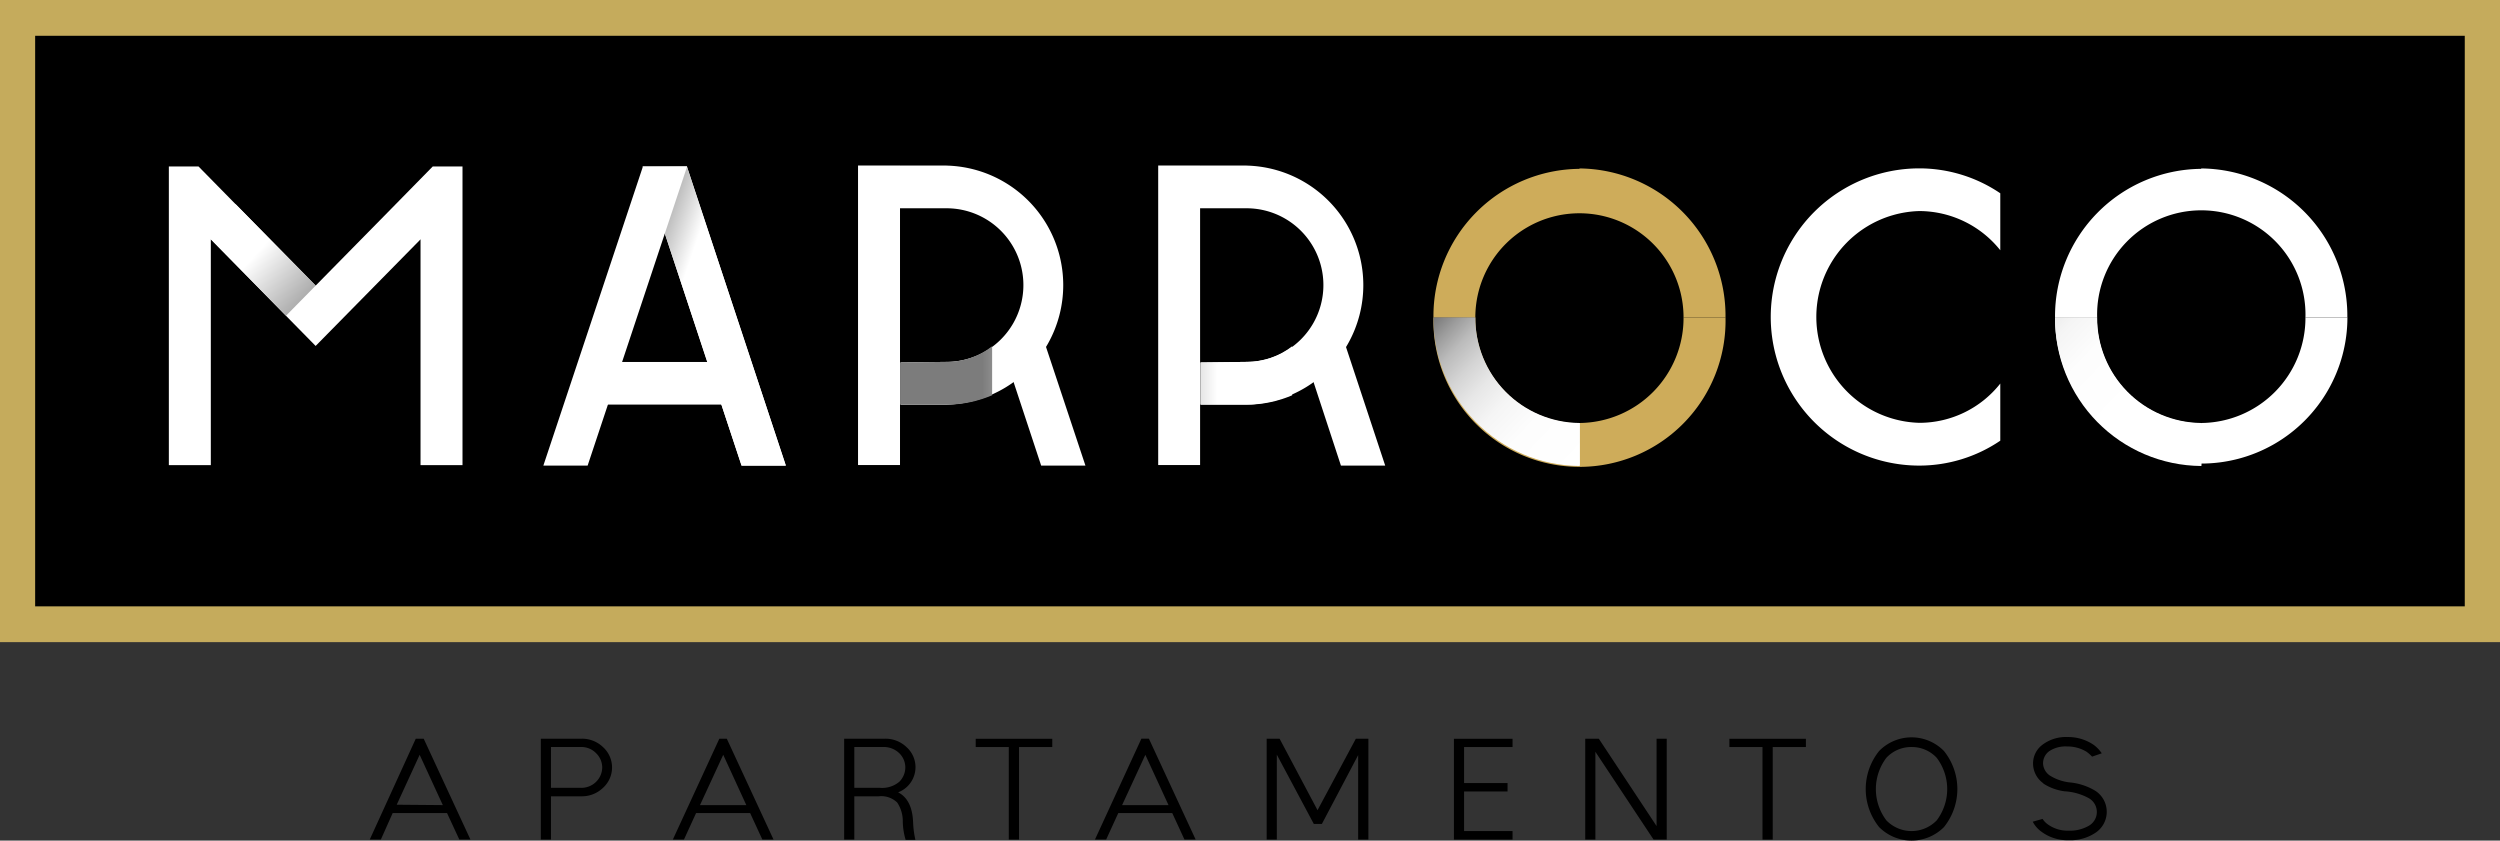 <svg xmlns="http://www.w3.org/2000/svg" xmlns:xlink="http://www.w3.org/1999/xlink" viewBox="0 0 315.08 105.94"><rect x="0" y="0" width="315.08" height="105.94" fill="#333333" stroke="none"/><defs><style>.cls-1{fill:none;}.cls-2{isolation:isolate;}.cls-3{clip-path:url(#clip-path);}.cls-4{fill:#c5ab5c;}.cls-5{fill:#fff;}.cls-6{mix-blend-mode:multiply;}.cls-7{clip-path:url(#clip-path-4);}.cls-8{clip-path:url(#clip-path-5);}.cls-9{fill:url(#Degradado_sin_nombre_6);}.cls-10{clip-path:url(#clip-path-6);}.cls-11{clip-path:url(#clip-path-7);}.cls-12{fill:url(#Degradado_sin_nombre_6-2);}.cls-13{clip-path:url(#clip-path-8);}.cls-14{clip-path:url(#clip-path-9);}.cls-15{fill:url(#Degradado_sin_nombre_6-3);}.cls-16{fill:#ceac5a;}.cls-17{clip-path:url(#clip-path-10);}.cls-18{clip-path:url(#clip-path-11);}.cls-19{fill:url(#Degradado_sin_nombre_5);}.cls-20{clip-path:url(#clip-path-12);}.cls-21{clip-path:url(#clip-path-13);}.cls-22{fill:url(#Degradado_sin_nombre_5-2);}.cls-23{clip-path:url(#clip-path-14);}.cls-24{clip-path:url(#clip-path-15);}.cls-25{fill:url(#Degradado_sin_nombre_6-4);}</style><clipPath id="clip-path" transform="translate(0 0)"><rect class="cls-1" width="315.08" height="106.43"></rect></clipPath><clipPath id="clip-path-4" transform="translate(0 0)"><rect class="cls-1" x="69.74" y="15.4" width="40.55" height="48.85"></rect></clipPath><clipPath id="clip-path-5" transform="translate(0 0)"><polygon class="cls-1" points="81 20.98 93.46 58.68 99.04 58.68 99.04 58.68 86.57 20.98 81 20.98"></polygon></clipPath><linearGradient id="Degradado_sin_nombre_6" x1="-2781.71" y1="300.67" x2="-2781.55" y2="300.67" gradientTransform="translate(-15879.21 -147702.57) rotate(-90) scale(53.11)" gradientUnits="userSpaceOnUse"><stop offset="0" stop-color="#fff"></stop><stop offset="1" stop-color="#7c7c7c"></stop></linearGradient><clipPath id="clip-path-6" transform="translate(0 0)"><rect class="cls-1" x="113.44" y="43.61" width="11.61" height="7.38"></rect></clipPath><clipPath id="clip-path-7" transform="translate(0 0)"><path class="cls-1" d="M119.27,45.61h0l-5.8.07V51h5.82a14.61,14.61,0,0,0,5.78-1.2V43.62a9.4,9.4,0,0,1-5.77,2"></path></clipPath><linearGradient id="Degradado_sin_nombre_6-2" x1="-2773.79" y1="287.84" x2="-2773.63" y2="287.84" gradientTransform="translate(-173062.4 18019.23) rotate(180) scale(62.44)" xlink:href="#Degradado_sin_nombre_6"></linearGradient><clipPath id="clip-path-8" transform="translate(0 0)"><rect class="cls-1" x="151.25" y="43.61" width="11.61" height="7.38"></rect></clipPath><clipPath id="clip-path-9" transform="translate(0 0)"><path class="cls-1" d="M157.09,45.61h0l-5.8.07V51h5.84a14.67,14.67,0,0,0,5.77-1.2V43.61a9.39,9.39,0,0,1-5.77,2"></path></clipPath><linearGradient id="Degradado_sin_nombre_6-3" x1="-2770.7" y1="287.84" x2="-2770.53" y2="287.84" gradientTransform="translate(-172711.57 18006.72) rotate(180) scale(62.39)" xlink:href="#Degradado_sin_nombre_6"></linearGradient><clipPath id="clip-path-10" transform="translate(0 0)"><rect class="cls-1" x="171.46" y="30.57" width="36.85" height="37.48"></rect></clipPath><clipPath id="clip-path-11" transform="translate(0 0)"><path class="cls-1" d="M180.66,40a18.57,18.57,0,0,0,18.4,18.73h.06V53.31h-.06A13.24,13.24,0,0,1,185.94,40Z"></path></clipPath><linearGradient id="Degradado_sin_nombre_5" x1="-2748.05" y1="296.84" x2="-2747.89" y2="296.84" gradientTransform="matrix(0, -161.15, 161.15, 0, -47645.73, -442786.59)" gradientUnits="userSpaceOnUse"><stop offset="0" stop-color="#fff"></stop><stop offset="0.31" stop-color="#fdfdfd"></stop><stop offset="0.48" stop-color="#f5f5f5"></stop><stop offset="0.61" stop-color="#e7e7e7"></stop><stop offset="0.72" stop-color="#d4d4d4"></stop><stop offset="0.83" stop-color="#bbb"></stop><stop offset="0.92" stop-color="#9c9c9c"></stop><stop offset="1" stop-color="#7c7c7c"></stop></linearGradient><clipPath id="clip-path-12" transform="translate(0 0)"><rect class="cls-1" x="249.83" y="30.57" width="36.85" height="37.49"></rect></clipPath><clipPath id="clip-path-13" transform="translate(0 0)"><path class="cls-1" d="M259,40a18.56,18.56,0,0,0,18.4,18.73h.06V53.31h-.06A13.24,13.24,0,0,1,264.31,40Z"></path></clipPath><linearGradient id="Degradado_sin_nombre_5-2" x1="-2746.24" y1="295.11" x2="-2746.08" y2="295.11" gradientTransform="matrix(0, -161.16, 161.16, 0, -47292.74, -442534.24)" xlink:href="#Degradado_sin_nombre_5"></linearGradient><clipPath id="clip-path-14" transform="translate(0 0)"><rect class="cls-1" x="19.48" y="18.92" width="27.2" height="27.66"></rect></clipPath><clipPath id="clip-path-15" transform="translate(0 0)"><polygon class="cls-1" points="29.68 25.72 26.37 29.95 36.05 39.79 39.79 35.99 29.68 25.72 29.68 25.72"></polygon></clipPath><linearGradient id="Degradado_sin_nombre_6-4" x1="-2714.96" y1="309.16" x2="-2714.8" y2="309.16" gradientTransform="matrix(0, 82, 82, 0, -25319.01, 222659.55)" xlink:href="#Degradado_sin_nombre_6"></linearGradient></defs><title>logo-marroco</title><g class="cls-2"><g id="Capa_2" data-name="Capa 2"><g id="Capa_1-2" data-name="Capa 1"><g id="Ilustraci&#xF3;n_38" data-name="Ilustraci&#xF3;n 38"><g class="cls-3"><g class="cls-3"><path d="M49.49,102.47,48,105.81h-1.4L52.4,93.1h1l5.89,12.71h-1.4l-1.55-3.34Zm6.32-1-2.92-6.34L50,101.42Z" transform="translate(0 0)"></path><g class="cls-3"><path d="M69.44,100.36v5.45H68.16V93.1H73.3A3.81,3.81,0,0,1,76,94.16a3.46,3.46,0,0,1,0,5.13,3.82,3.82,0,0,1-2.71,1.07Zm0-6.21v5.14h3.7a2.64,2.64,0,0,0,2-.77,2.58,2.58,0,0,0,.76-1.8,2.52,2.52,0,0,0-.76-1.78,2.58,2.58,0,0,0-2-.79Z" transform="translate(0 0)"></path><path d="M87.73,102.47l-1.53,3.34H84.8L90.66,93.1h.94l5.89,12.71H96.08l-1.54-3.34Zm6.33-1-2.91-6.34-2.93,6.34Z" transform="translate(0 0)"></path><path d="M115.08,103.62a11.9,11.9,0,0,0,.29,2.23h-1.23a8.68,8.68,0,0,1-.36-2.23,4.25,4.25,0,0,0-.7-2.47,2.87,2.87,0,0,0-2.33-.79h-3.08v5.45h-1.28V93.1h5.15a3.81,3.81,0,0,1,2.71,1.06,3.39,3.39,0,0,1-1.06,5.7c1.18.6,1.81,1.85,1.89,3.76m-7.41-9.47v5.14h3.22a3.36,3.36,0,0,0,2.46-.77,2.57,2.57,0,0,0,.75-1.8,2.51,2.51,0,0,0-.75-1.78,2.82,2.82,0,0,0-2.14-.79Z" transform="translate(0 0)"></path><polygon points="132.62 93.11 132.62 94.15 128.43 94.15 128.43 105.81 127.14 105.81 127.14 94.15 122.97 94.15 122.97 93.11 132.62 93.11"></polygon><path d="M140.94,102.47l-1.53,3.34H138l5.85-12.71h.95l5.89,12.71h-1.41l-1.54-3.34Zm6.33-1-2.92-6.34-2.93,6.34Z" transform="translate(0 0)"></path><polygon points="160.92 95.11 160.92 105.81 159.64 105.81 159.64 93.1 161.27 93.1 166.05 102.11 170.88 93.1 172.46 93.1 172.46 105.81 171.17 105.81 171.17 95.17 166.6 103.84 165.58 103.84 160.92 95.11"></polygon><polygon points="190.63 93.11 190.63 94.15 184.52 94.15 184.52 98.69 190 98.69 190 99.75 184.52 99.75 184.52 104.74 190.63 104.74 190.63 105.81 183.24 105.81 183.24 93.11 190.63 93.11"></polygon><polygon points="208.78 104.11 208.78 93.1 210.06 93.1 210.06 105.81 208.4 105.81 201.07 94.75 201.07 105.81 199.79 105.81 199.79 93.1 201.5 93.1 208.78 104.11"></polygon><polygon points="227.6 93.11 227.6 94.15 223.42 94.15 223.42 105.81 222.13 105.81 222.13 94.15 217.96 94.15 217.96 93.11 227.6 93.11"></polygon><path d="M245,94.65a7.65,7.65,0,0,1,0,9.59,5.76,5.76,0,0,1-8.17,0,7.65,7.65,0,0,1,0-9.59,5.71,5.71,0,0,1,8.17,0m-4.08-.5a4.26,4.26,0,0,0-3.18,1.36,6.54,6.54,0,0,0,0,7.88,4.41,4.41,0,0,0,6.35,0,6.54,6.54,0,0,0,0-7.88,4.27,4.27,0,0,0-3.17-1.36" transform="translate(0 0)"></path><path d="M257.54,98.73a3.07,3.07,0,0,1-1.31-2.46,2.93,2.93,0,0,1,1.15-2.38,4.88,4.88,0,0,1,3.18-1,5.71,5.71,0,0,1,3.33,1,4.39,4.39,0,0,1,1,1.05l-1.22.42a5.1,5.1,0,0,0-.69-.61,4.59,4.59,0,0,0-2.44-.67,3.73,3.73,0,0,0-2.27.59,1.89,1.89,0,0,0-.78,1.53,1.93,1.93,0,0,0,.95,1.6,6,6,0,0,0,2.32.8,7.6,7.6,0,0,1,3.34,1.08,3.16,3.16,0,0,1,.09,5.21,5.66,5.66,0,0,1-3.49,1,5.47,5.47,0,0,1-3.4-1.06,3.62,3.62,0,0,1-1.11-1.27l1.24-.35a2.6,2.6,0,0,0,.78.77,4.25,4.25,0,0,0,2.49.71,4.76,4.76,0,0,0,2.58-.63,2,2,0,0,0-.07-3.49,7.2,7.2,0,0,0-3-.84,6.46,6.46,0,0,1-2.72-1" transform="translate(0 0)"></path><rect x="2.21" y="1.87" width="310.66" height="76.91"></rect><path class="cls-4" d="M4.43,4.51H310.64v9.82h0V76.42H4.43ZM0,0V80.93H315.08V0Z" transform="translate(0 0)"></path><polygon class="cls-5" points="54.54 20.98 49.27 26.35 39.78 36 25.02 20.98 21.28 20.98 21.28 58.62 26.57 58.62 26.57 30.16 39.78 43.6 52.9 30.27 53 30.16 53 58.62 58.29 58.62 58.29 20.98 54.54 20.98"></polygon><polygon class="cls-5" points="86.57 20.98 80.99 20.98 93.46 58.68 99.04 58.68 86.57 20.98"></polygon><g class="cls-6"><g class="cls-7"><g class="cls-8"><rect class="cls-9" x="69.27" y="25.24" width="41.5" height="29.18" transform="translate(23.45 112.34) rotate(-71.31)"></rect></g></g></g><path class="cls-5" d="M130.75,40.47a11.12,11.12,0,0,1-4,4.67l4.47,13.54h5.58Z" transform="translate(0 0)"></path><rect class="cls-5" x="108.14" y="20.86" width="5.29" height="37.75"></rect><path class="cls-5" d="M119.27,20.86h-5.83l-2.14,5.39h8a9.68,9.68,0,0,1,0,19.36h0l-5.8.07V51h5.82a15.07,15.07,0,0,0,0-30.13" transform="translate(0 0)"></path><g class="cls-6"><g class="cls-10"><g class="cls-11"><rect class="cls-12" x="113.44" y="43.62" width="11.6" height="7.37"></rect></g></g></g><path class="cls-5" d="M168.56,40.47a11.05,11.05,0,0,1-4,4.67L169,58.68h5.58Z" transform="translate(0 0)"></path><rect class="cls-5" x="145.97" y="20.86" width="5.28" height="37.75"></rect><path class="cls-5" d="M157.08,20.86h-5.82l-2.15,5.39h8a9.68,9.68,0,0,1,0,19.36h0l-5.79.07V51h5.82a15.07,15.07,0,0,0,0-30.13" transform="translate(0 0)"></path><g class="cls-6"><g class="cls-13"><g class="cls-14"><rect class="cls-15" x="151.25" y="43.61" width="11.6" height="7.37"></rect></g></g></g><path class="cls-16" d="M199.06,21.23A18.58,18.58,0,0,1,217.47,40h-5.29a13.12,13.12,0,1,0-26.24,0h-5.28a18.56,18.56,0,0,1,18.4-18.72" transform="translate(0 0)"></path><path class="cls-16" d="M199.06,53.31A13.23,13.23,0,0,0,212.18,40h5.29a18.41,18.41,0,1,1-36.81,0h5.28a13.24,13.24,0,0,0,13.12,13.36" transform="translate(0 0)"></path><g class="cls-6"><g class="cls-17"><g class="cls-18"><rect class="cls-19" x="176.74" y="36.17" width="26.29" height="26.28" transform="translate(23.08 152.58) rotate(-46.32)"></rect></g></g></g><path class="cls-5" d="M277.43,21.23A18.57,18.57,0,0,1,295.84,40h-5.28a13.13,13.13,0,1,0-26.25,0H259a18.58,18.58,0,0,1,18.41-18.72" transform="translate(0 0)"></path><path class="cls-5" d="M277.43,53.31A13.25,13.25,0,0,0,290.56,40h5.29A18.41,18.41,0,1,1,259,40h5.28a13.24,13.24,0,0,0,13.12,13.36" transform="translate(0 0)"></path><g class="cls-6"><g class="cls-20"><g class="cls-21"><rect class="cls-22" x="255.11" y="36.17" width="26.29" height="26.28" transform="translate(47.32 209.26) rotate(-46.32)"></rect></g></g></g><path class="cls-5" d="M252.1,48.34a13,13,0,0,1-10.2,4.95,13.35,13.35,0,0,1,0-26.69,13.1,13.1,0,0,1,10.2,4.94V24.36a18.19,18.19,0,0,0-10.2-3.14,18.73,18.73,0,0,0,0,37.46,18.19,18.19,0,0,0,10.2-3.14Z" transform="translate(0 0)"></path><g class="cls-6"><g class="cls-23"><g class="cls-24"><rect class="cls-25" x="23.36" y="23.06" width="19.44" height="19.4" transform="translate(-13.42 35.07) rotate(-47.57)"></rect></g></g></g><polygon class="cls-5" points="81.03 20.98 68.48 58.68 74.06 58.68 86.6 20.98 81.03 20.98"></polygon><rect class="cls-5" x="75.06" y="45.62" width="16.34" height="5.37"></rect></g></g></g></g></g></g></g></svg>